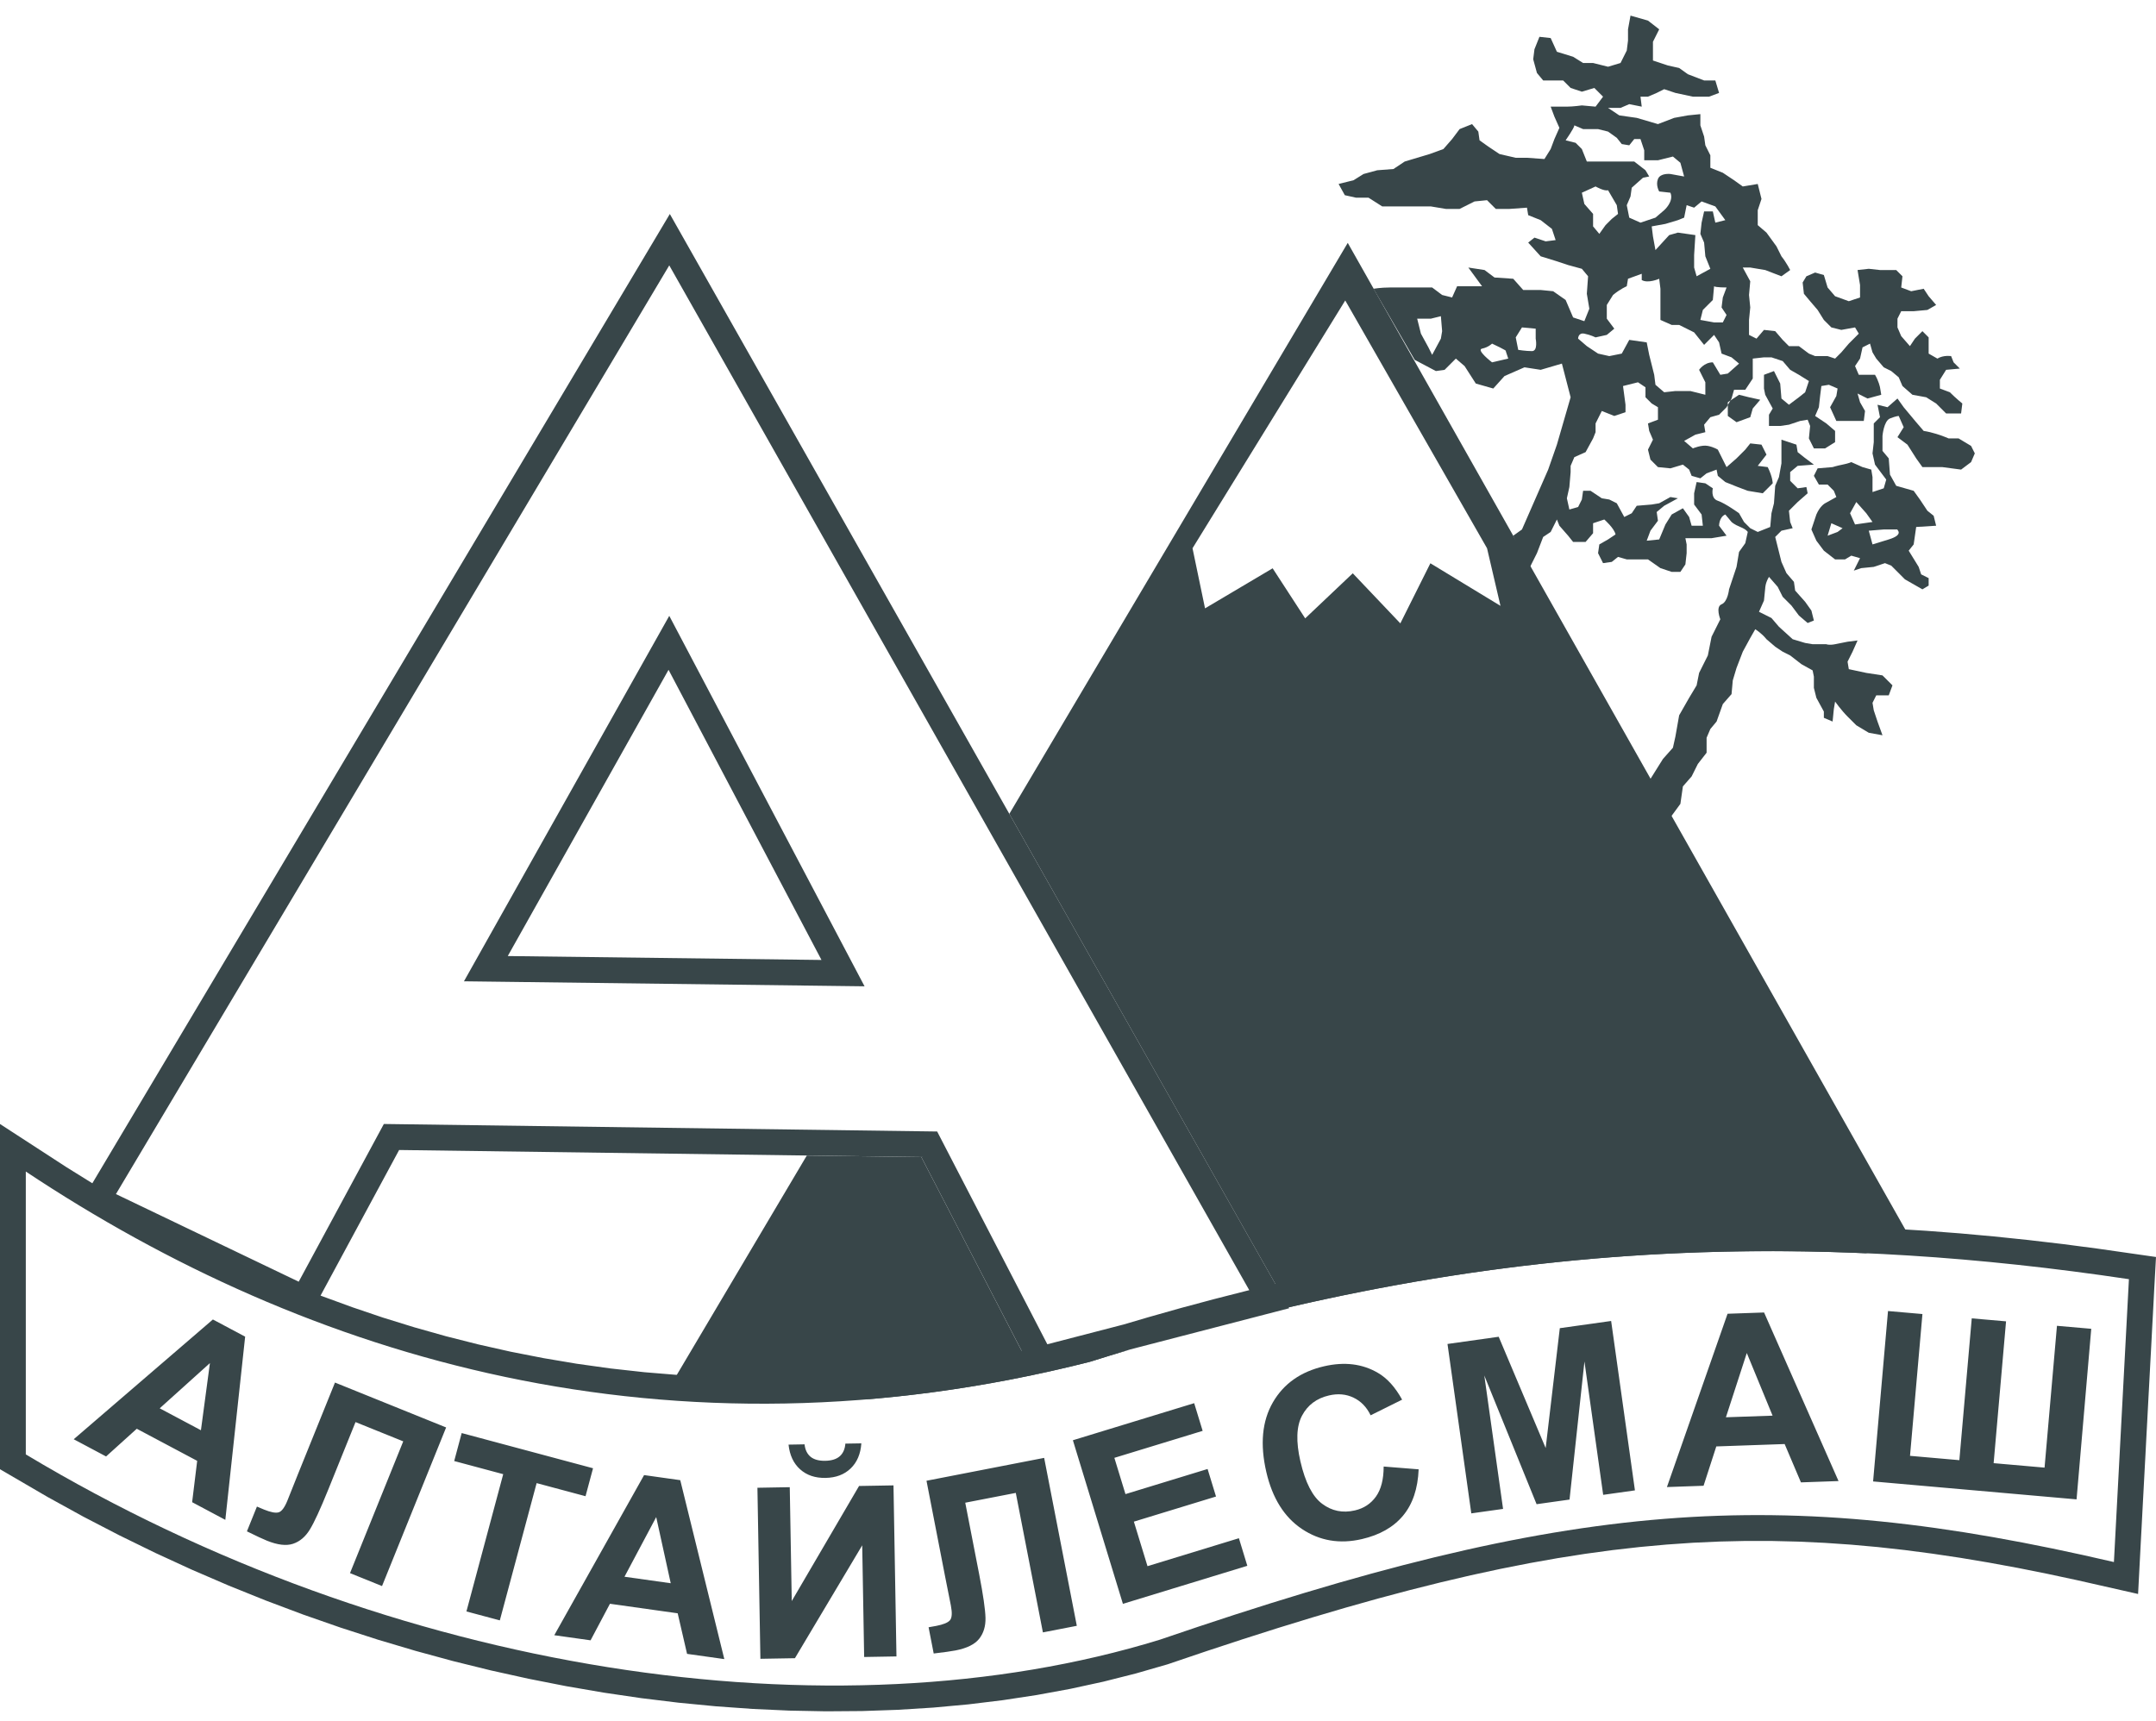 <svg width="129" height="103" viewBox="0 0 129 103" fill="none" xmlns="http://www.w3.org/2000/svg">
<path fill-rule="evenodd" clip-rule="evenodd" d="M39.893 83.296L48.273 69.154L55.126 69.247L61.858 82.254L67.627 80.758C66.824 80.997 66.019 81.243 65.21 81.498C60.703 82.641 56.311 83.367 52.043 83.73C47.857 83.815 43.797 83.69 39.893 83.296ZM60.391 48.706L80.64 14.535C91.925 34.509 103.21 54.483 114.496 74.457C113.538 74.637 112.579 74.819 111.62 75.002C99.791 74.486 88.649 75.564 77.101 78.238L60.391 48.706ZM80.49 17.981L71.352 32.811L72.101 36.407L76.146 34.01L78.093 37.006L80.94 34.309L83.786 37.306L85.584 33.71L89.778 36.257L88.974 32.811L80.49 17.981Z" fill="#384649"/>
<path fill-rule="evenodd" clip-rule="evenodd" d="M40.044 15.882L74.748 77.211L74.59 77.249L72.642 77.746L70.685 78.27L68.718 78.826L67.227 79.265L62.665 80.448L56.073 67.715L22.967 67.265L17.873 76.703L6.937 71.46L40.044 15.882ZM19.18 77.534L19.238 77.557L21.062 78.225L22.91 78.851L24.783 79.431L26.68 79.966L28.602 80.453L30.546 80.891L32.516 81.277L34.509 81.613L36.525 81.895L38.565 82.121L40.629 82.291L42.714 82.403L44.824 82.456L46.956 82.448L49.112 82.376L51.29 82.242L53.491 82.041L55.714 81.774L57.96 81.437L60.229 81.03L61.129 80.841L55.127 69.246L23.881 68.822L19.18 77.534ZM76.31 76.836L76.53 76.783L78.463 76.345L80.39 75.939L82.312 75.56L84.23 75.211L86.146 74.892L88.06 74.603L89.973 74.343L91.887 74.113L93.802 73.912L95.721 73.742L97.641 73.6L99.567 73.488L101.499 73.405L103.437 73.353L105.383 73.33L107.338 73.336L109.303 73.372L111.279 73.439L113.267 73.533L115.268 73.658L117.283 73.812L119.314 73.996L121.36 74.209L123.424 74.451L125.506 74.724L129 75.225L128.893 77.164L128.866 77.692L128.81 78.751L128.781 79.279L128.698 80.867L128.669 81.395L128.585 82.983L128.556 83.511L128.473 85.099L128.444 85.627L128.416 86.155L128.361 87.215L128.332 87.743L128.248 89.331L128.219 89.859L128.136 91.447L128.107 91.976L127.928 95.392L124.284 94.567L122.48 94.181L120.717 93.829L118.989 93.512L117.294 93.228L115.627 92.98L113.986 92.765L112.366 92.585L110.763 92.441L109.174 92.332L107.596 92.258L106.023 92.22L104.452 92.218L102.88 92.254L101.301 92.325L99.713 92.435L98.111 92.581L96.493 92.765L94.852 92.988L93.187 93.25L91.493 93.551L89.766 93.892L88.003 94.273L86.2 94.696L84.353 95.159L82.46 95.663L80.515 96.21L78.516 96.799L76.459 97.43L74.341 98.105L72.158 98.823L69.868 99.599L67.957 100.15L66.018 100.64L64.044 101.069L62.036 101.438L59.999 101.748L57.932 101.999L55.839 102.191L53.72 102.324L51.58 102.398L49.418 102.414L47.239 102.372L45.042 102.272L42.831 102.114L40.607 101.899L38.374 101.627L36.13 101.297L33.881 100.91L31.628 100.466L29.373 99.967L27.116 99.41L24.862 98.796L22.611 98.127L20.366 97.401L18.128 96.62L15.9 95.782L13.683 94.889L11.481 93.94L9.295 92.935L7.127 91.875L4.978 90.76L2.852 89.589L0 87.927V67.266L3.966 69.843L5.525 70.813L40.078 12.807L76.31 76.836ZM1.544 70.111C18.38 81.305 39.974 87.899 65.211 81.497C66.018 81.243 66.821 80.997 67.621 80.758L77.134 78.292L77.102 78.237C93.624 74.409 109.317 73.85 127.38 76.553C127.081 82.195 126.781 87.838 126.482 93.481C106.356 88.798 93.923 89.722 69.406 98.125C49.868 104.143 23.477 100.197 1.544 87.039C1.544 81.397 1.544 75.754 1.544 70.111ZM27.76 58.726L40.044 36.855L51.729 59.026L27.76 58.726ZM30.381 57.215L49.152 57.449L40.001 40.085L30.381 57.215Z" fill="#384649"/>
<path d="M13.482 90.956L11.496 89.899L11.798 87.425L8.184 85.504L6.347 87.162L4.411 86.132L12.738 78.965L14.668 79.992L13.482 90.956ZM12.022 85.593L12.56 81.575L9.556 84.281L12.022 85.593ZM20.043 82.739L26.693 85.426L22.858 94.918L20.942 94.144L24.127 86.258L21.272 85.105L19.635 89.158C19.166 90.318 18.799 91.113 18.535 91.542C18.272 91.971 17.938 92.252 17.536 92.387C17.132 92.522 16.611 92.461 15.97 92.202C15.747 92.112 15.346 91.927 14.774 91.644L15.373 90.161L15.797 90.34C16.199 90.503 16.491 90.559 16.671 90.506C16.854 90.454 17.03 90.216 17.201 89.792L17.853 88.158L20.043 82.739ZM27.908 96.437L30.109 88.222L27.176 87.436L27.624 85.762L35.483 87.868L35.034 89.541L32.108 88.757L29.906 96.972L27.908 96.437ZM43.338 99.289L41.109 98.976L40.548 96.548L36.495 95.978L35.336 98.165L33.164 97.86L38.538 88.277L40.702 88.581L43.338 99.289ZM40.132 94.749L39.263 90.79L37.365 94.36L40.132 94.749ZM45.319 89.035L47.254 89.001L47.373 95.815L51.4 88.929L53.46 88.893L53.638 99.129L51.705 99.163L51.589 92.48L47.563 99.235L45.497 99.271L45.319 89.035ZM50.582 86.394L51.537 86.378C51.493 87.01 51.28 87.513 50.898 87.879C50.514 88.248 50.014 88.435 49.394 88.446C48.775 88.457 48.269 88.287 47.874 87.932C47.479 87.579 47.249 87.085 47.181 86.454L48.139 86.437C48.175 86.768 48.297 87.014 48.5 87.182C48.703 87.347 48.995 87.428 49.376 87.422C49.758 87.415 50.047 87.324 50.244 87.151C50.442 86.976 50.554 86.727 50.582 86.394ZM55.435 88.616L62.475 87.247L64.429 97.297L62.4 97.691L60.778 89.343L57.754 89.93L58.589 94.222C58.827 95.45 58.952 96.317 58.965 96.82C58.977 97.322 58.85 97.74 58.587 98.073C58.322 98.406 57.852 98.639 57.173 98.771C56.937 98.817 56.5 98.88 55.866 98.954L55.56 97.384L56.014 97.303C56.439 97.221 56.714 97.109 56.837 96.966C56.962 96.823 56.98 96.528 56.893 96.079L56.55 94.353L55.435 88.616ZM67.187 95.982L64.194 86.192L71.451 83.973L71.958 85.63L66.676 87.245L67.34 89.415L72.254 87.912L72.758 89.56L67.843 91.063L68.658 93.728L74.127 92.055L74.631 93.706L67.187 95.982ZM82.789 87.765L84.882 87.932C84.834 89.091 84.524 90.014 83.949 90.704C83.376 91.392 82.553 91.861 81.482 92.108C80.158 92.414 78.965 92.212 77.903 91.505C76.842 90.797 76.129 89.657 75.767 88.089C75.383 86.429 75.516 85.04 76.161 83.923C76.806 82.808 77.826 82.088 79.224 81.765C80.444 81.483 81.518 81.615 82.447 82.161C83 82.481 83.481 83.016 83.893 83.763L82.008 84.699C81.772 84.208 81.432 83.856 80.986 83.643C80.543 83.43 80.053 83.386 79.519 83.51C78.781 83.68 78.24 84.084 77.903 84.722C77.566 85.358 77.534 86.27 77.808 87.459C78.1 88.72 78.532 89.567 79.111 89.996C79.688 90.428 80.339 90.559 81.064 90.392C81.601 90.268 82.021 89.992 82.328 89.562C82.635 89.133 82.788 88.533 82.789 87.765ZM88.032 90.568L86.608 80.43L89.671 79.999L92.482 86.657L93.328 79.485L96.399 79.054L97.823 89.192L95.923 89.459L94.802 81.478L93.91 89.742L91.939 90.019L88.811 82.32L89.933 90.301L88.032 90.568ZM110.005 88.634L107.756 88.713L106.781 86.419L102.691 86.562L101.929 88.916L99.737 88.993L103.365 78.622L105.55 78.546L110.005 88.634ZM106.059 84.72L104.516 80.971L103.267 84.817L106.059 84.72ZM112.965 78.459L115.025 78.639L114.282 87.125L117.234 87.384L117.976 78.897L120.028 79.076L119.285 87.563L122.332 87.83L123.074 79.343L125.126 79.522L124.247 89.73L112.073 88.657L112.965 78.459Z" fill="#384649"/>
<path fill-rule="evenodd" clip-rule="evenodd" d="M91.064 31.686L92.632 28.103L93.154 26.61L93.975 23.774L93.453 21.759L92.184 22.132L91.213 21.982L90.019 22.505L89.347 23.251L88.302 22.953L87.631 21.908L87.108 21.46L86.436 22.132L85.914 22.206L84.645 21.535L82.182 17.28C82.182 17.28 82.63 17.205 83.152 17.205C83.675 17.205 84.794 17.205 84.794 17.205H85.69L86.287 17.653L86.884 17.802L87.183 17.131H87.78H88.676L87.855 16.011L88.825 16.16L89.422 16.608L90.542 16.683L91.139 17.355H92.184L92.93 17.429L93.677 17.952L94.124 18.997L94.796 19.221L95.095 18.474L94.945 17.579L95.02 16.534L94.647 16.086L93.826 15.862L93.154 15.638L92.184 15.339L91.437 14.518L91.811 14.22L92.482 14.444L93.079 14.369L92.855 13.697L92.184 13.175L91.437 12.876L91.363 12.428L90.318 12.503H89.497L88.974 11.98L88.228 12.055L87.332 12.503H86.511L85.615 12.354H84.57H83.675H82.704L81.883 11.831H81.137L80.465 11.682L80.092 11.01L80.987 10.786L81.585 10.413L82.406 10.189L83.376 10.114L84.048 9.667L84.794 9.443L85.541 9.219L86.362 8.92L86.884 8.323L87.332 7.726L88.078 7.427L88.452 7.875L88.526 8.398L89.049 8.771L89.721 9.219L90.691 9.443H91.363L92.408 9.517L92.781 8.92L93.005 8.323L93.303 7.651L93.005 6.98L92.781 6.382C92.781 6.382 93.378 6.382 93.751 6.382C94.124 6.382 94.647 6.308 94.647 6.308L95.468 6.382L95.916 5.785L95.393 5.263L94.647 5.487L93.975 5.263L93.527 4.815H92.93H92.333L91.96 4.367L91.736 3.546L91.811 2.949L92.109 2.203L92.781 2.277L93.154 3.098L94.124 3.397L94.722 3.77H95.319L96.214 3.994L96.961 3.77L97.334 3.024L97.409 2.426V1.755L97.558 0.934L98.603 1.232L99.275 1.755L98.901 2.501V3.024V3.621L99.797 3.919L100.469 4.069L100.991 4.442L101.962 4.815H102.633L102.857 5.561L102.26 5.785H101.29L100.245 5.561L99.573 5.337L99.125 5.561L98.603 5.785H98.155L98.23 6.382L97.483 6.233L96.961 6.457H96.214L96.886 6.905L97.931 7.054L99.2 7.427L100.17 7.054L100.991 6.905L101.738 6.83V7.502L101.962 8.174L102.036 8.696L102.335 9.293V10.04L103.081 10.338L103.753 10.786L104.276 11.159L105.171 11.01L105.395 11.906L105.171 12.578V13.473L105.694 13.921L106.291 14.742L106.589 15.339C106.888 15.713 107.112 16.16 107.112 16.16L106.589 16.534L105.619 16.16L104.723 16.011H104.276L104.723 16.832L104.649 17.653L104.723 18.4L104.649 19.146V20.042L105.097 20.266L105.544 19.743L106.216 19.818L106.664 20.34L107.037 20.714H107.634L108.232 21.161L108.605 21.311H109.351L109.799 21.46L110.172 21.087L110.62 20.564L111.217 19.967L110.993 19.594L110.172 19.743L109.575 19.594L109.127 19.146L108.754 18.549L108.306 18.026L107.933 17.579L107.858 16.907L108.082 16.534L108.605 16.31L109.127 16.459L109.351 17.205L109.799 17.728L110.62 18.026L111.292 17.802V17.056L111.143 16.16L111.814 16.086L112.486 16.16H113.456L113.83 16.534L113.755 17.205L114.352 17.429L115.099 17.28L115.397 17.728L115.845 18.25L115.322 18.549L114.501 18.624H113.755L113.531 19.071V19.594L113.755 20.116L114.277 20.714L114.576 20.266L115.024 19.818L115.397 20.191V21.161L115.92 21.46C116.293 21.236 116.741 21.311 116.741 21.311L116.89 21.684L117.263 22.057L116.442 22.132L116.069 22.729V23.251L116.666 23.475C117.039 23.849 117.412 24.147 117.412 24.147L117.338 24.744H116.442L115.845 24.147L115.248 23.774L114.427 23.625L113.83 23.102L113.606 22.58L113.158 22.206L112.71 21.982L112.262 21.46L112.038 21.087L111.889 20.564L111.441 20.788L111.292 21.46L110.993 21.908L111.217 22.43H112.188C112.411 22.803 112.486 23.177 112.486 23.177L112.561 23.625L111.74 23.849L111.143 23.55L111.292 24.072L111.59 24.595L111.516 25.192H110.844H109.874L109.5 24.371L109.874 23.699L109.948 23.251L109.426 23.027L108.978 23.102L108.903 23.699L108.829 24.371L108.605 24.893L109.276 25.341L109.799 25.789V26.461L109.202 26.834H108.53L108.232 26.237L108.306 25.491L108.157 25.117L107.709 25.192L107.037 25.416L106.515 25.491H105.843V24.819L106.067 24.446L105.619 23.625L105.544 23.251V22.43L106.142 22.206L106.515 22.953L106.589 23.849L107.037 24.222L107.634 23.774L108.008 23.475L108.232 22.803L107.634 22.43L107.112 22.132L106.664 21.609L105.992 21.385H105.544L104.873 21.46V22.057V22.654L104.425 23.326H103.753L103.604 23.849L103.305 24.371L102.857 24.819L102.335 24.968L101.962 25.416L102.036 25.864L101.439 26.013L100.767 26.386L101.29 26.834C101.29 26.834 101.812 26.61 102.186 26.685C102.559 26.759 102.783 26.909 102.783 26.909L103.305 27.954L103.902 27.431L104.425 26.909L104.723 26.536L105.395 26.61L105.694 27.207L105.171 27.879L105.768 27.954C106.067 28.551 106.067 28.924 106.067 28.924L105.47 29.521L104.574 29.372L103.977 29.148L103.231 28.849L102.783 28.476L102.708 28.103L102.111 28.327L101.738 28.625L101.215 28.476L101.066 28.103L100.693 27.805L99.946 28.028L99.2 27.954L98.752 27.506L98.603 26.909L98.901 26.312L98.677 25.789L98.603 25.341L99.2 25.117V24.371L98.827 24.147L98.454 23.774V23.177L98.006 22.878C97.409 23.027 97.11 23.102 97.11 23.102L97.259 24.222V24.669L96.588 24.893L95.841 24.595L95.468 25.341V25.864L95.319 26.237L94.871 27.058L94.199 27.357L93.975 27.879V28.252L93.9 29.148L93.751 29.82L93.9 30.492L94.423 30.342L94.647 29.894L94.722 29.372H95.169L95.841 29.82L96.289 29.894L96.737 30.118L97.185 30.939L97.632 30.715L97.931 30.268L98.827 30.193L99.275 30.118L99.946 29.745L100.394 29.82L99.573 30.268L99.125 30.641L99.2 31.163L98.752 31.76L98.528 32.358L99.275 32.283L99.648 31.387L100.021 30.79L100.693 30.417L101.066 30.939L101.215 31.462H101.887L101.812 30.79L101.365 30.193V29.521L101.514 28.849L102.036 28.924L102.484 29.223C102.484 29.223 102.335 29.82 102.783 29.969C103.231 30.118 104.052 30.715 104.052 30.715L104.35 31.238L104.723 31.611L105.171 31.835L105.918 31.537L105.992 30.715L106.142 30.118L106.216 29.073L106.44 28.551L106.589 27.73V26.983V26.312L107.485 26.61L107.56 27.058L107.933 27.357L108.53 27.805L107.56 27.879L107.112 28.252V28.775L107.56 29.223L108.082 29.148L108.157 29.521L107.56 30.044L107.037 30.566L107.112 31.238L107.261 31.611L106.589 31.76L106.216 32.134L106.44 33.029L106.589 33.627L106.888 34.298L107.336 34.821L107.41 35.343L108.008 36.015L108.381 36.538L108.53 37.135L108.157 37.284L107.634 36.836L107.187 36.239L106.664 35.716L106.365 35.119L105.843 34.522C105.619 34.895 105.619 35.194 105.619 35.194L105.544 35.94L105.246 36.612L105.992 36.985L106.44 37.508L107.261 38.254L108.008 38.478L108.455 38.553H109.276C109.276 38.553 109.426 38.627 109.799 38.553C110.172 38.478 110.545 38.404 110.545 38.404L111.143 38.329L110.844 39.001L110.545 39.598L110.62 40.046L111.665 40.27L112.635 40.419L113.232 41.016L113.009 41.613H112.262L112.038 42.061L112.113 42.509L112.337 43.181L112.635 44.002L111.814 43.852L111.068 43.404L110.545 42.882C110.172 42.509 109.799 41.986 109.799 41.986L109.724 42.434L109.65 43.181L109.127 42.957V42.583L108.679 41.762L108.53 41.165V40.493L108.455 40.12L107.784 39.747L107.112 39.225L106.664 39.001L106.216 38.702L105.694 38.254C105.395 37.881 105.022 37.657 105.022 37.657L104.723 38.18L104.276 39.001L103.902 39.971L103.678 40.717L103.604 41.538L103.081 42.136L102.708 43.181L102.335 43.628L102.111 44.151V45.047L101.588 45.718L101.215 46.465L100.693 47.062L100.543 48.107L99.722 49.227L98.752 46.614L99.499 45.42L100.096 44.748L100.245 44.076L100.469 42.807L101.066 41.762L101.514 41.016L101.663 40.27L102.186 39.225L102.409 38.105L102.932 37.06C102.932 37.06 102.633 36.314 103.007 36.164C103.38 36.015 103.454 35.269 103.454 35.269L103.902 33.925L104.052 33.029L104.425 32.507L104.574 31.835C104.574 31.835 104.499 31.686 104.126 31.537C103.753 31.387 103.604 31.238 103.604 31.238L103.231 30.79C102.857 30.939 102.857 31.462 102.857 31.462L103.305 32.059L102.409 32.208H101.887H100.842L100.917 32.581V33.104L100.842 33.776L100.543 34.224H100.021L99.349 34L98.603 33.477H98.006H97.334L96.811 33.328L96.438 33.627L95.916 33.701L95.617 33.104L95.692 32.581L96.214 32.283L96.662 31.984C96.588 31.611 95.99 31.089 95.99 31.089L95.319 31.313V31.91L94.871 32.432H94.124L93.826 32.059L93.303 31.462L93.154 31.089L92.781 31.835L92.333 32.134L91.96 33.104L91.437 34.149L90.542 32.059L91.064 31.686ZM99.275 16.683L99.349 17.28V17.877V18.698V19.146L100.021 19.445H100.469L101.365 19.892L101.663 20.266L101.962 20.639L102.559 20.042L102.857 20.49L103.007 21.161L103.604 21.385L104.052 21.759L103.38 22.356L102.932 22.43L102.484 21.684C101.962 21.684 101.663 22.132 101.663 22.132L102.036 22.878V23.625L101.141 23.401H100.245L99.573 23.475L99.051 23.027L98.976 22.43L98.827 21.833L98.677 21.236L98.528 20.49L97.483 20.34L97.035 21.161L96.289 21.311L95.617 21.161L94.945 20.714L94.423 20.266C94.423 20.266 94.423 19.892 94.796 19.967C95.169 20.042 95.468 20.191 95.468 20.191L96.14 20.042L96.588 19.669L96.14 19.071V18.25L96.513 17.653C96.961 17.28 97.334 17.131 97.334 17.131L97.409 16.683L98.23 16.384V16.758C98.603 16.982 99.275 16.683 99.275 16.683ZM114.651 31.537L114.576 32.059L114.501 32.581L114.203 32.955L114.8 33.925L114.949 34.373L115.397 34.597V35.045L115.024 35.269L113.979 34.672L113.606 34.298L113.158 33.85L112.785 33.701L112.113 33.925L111.366 34L110.919 34.149L111.292 33.403L110.769 33.253L110.396 33.477H109.799L109.127 32.955L108.679 32.358L108.381 31.686L108.679 30.79C108.903 30.268 109.202 30.118 109.202 30.118L109.874 29.745L109.724 29.372L109.351 28.999H108.829L108.53 28.476L108.754 28.028L109.65 27.954C109.65 27.954 109.874 27.879 110.247 27.805C110.62 27.73 110.769 27.655 110.769 27.655L111.441 27.954L111.964 28.103L112.038 28.551V29.447L112.71 29.223L112.859 28.7L112.188 27.805L112.038 27.133L112.113 26.461V25.864V25.341L112.486 24.968L112.337 24.222L112.934 24.371L113.531 23.849L113.904 24.371L114.651 25.267L115.099 25.789C115.621 25.864 116.218 26.088 116.218 26.088L116.591 26.237H117.188L117.935 26.685L118.159 27.133L117.935 27.655L117.338 28.103L116.218 27.954H115.696H115.024L114.651 27.431L114.128 26.61L113.531 26.162L113.904 25.565L113.606 24.893C113.606 24.893 113.456 24.893 113.083 25.043C112.71 25.192 112.635 26.088 112.635 26.088V26.983L113.009 27.431L113.083 28.402L113.456 29.073L114.501 29.372L114.875 29.894L115.322 30.566L115.696 30.865L115.845 31.462L114.651 31.537ZM113.531 31.686C113.456 31.686 113.979 31.984 113.009 32.283C112.038 32.581 112.038 32.581 112.038 32.581L111.814 31.76L112.71 31.686C112.71 31.686 113.606 31.686 113.531 31.686ZM111.068 30.044L111.665 30.715L112.038 31.238L110.993 31.387L110.695 30.715L111.068 30.044ZM110.247 31.611L109.575 31.313L109.351 32.059L109.948 31.835L110.247 31.611ZM94.199 7.502L94.722 7.726H95.617L96.214 7.875L96.737 8.248L97.035 8.622L97.483 8.696L97.782 8.323H98.155L98.379 8.995V9.592H99.2L100.096 9.368L100.543 9.741L100.767 10.562L99.946 10.413C99.946 10.413 99.349 10.338 99.2 10.712C99.051 11.085 99.275 11.458 99.275 11.458L99.946 11.533C100.17 12.055 99.573 12.578 99.573 12.578L99.051 13.025L98.155 13.324L97.483 13.025L97.334 12.279L97.558 11.757L97.632 11.234L98.304 10.637L98.677 10.562L98.454 10.189L97.782 9.667C97.259 9.667 97.11 9.667 96.662 9.667C96.214 9.667 95.692 9.667 95.692 9.667H94.945L94.647 8.92L94.274 8.547L93.677 8.398C93.677 8.398 94.199 7.651 94.199 7.502ZM96.214 11.383L96.737 12.279L96.811 12.802L96.438 13.1L96.065 13.473L95.692 13.996L95.319 13.548V12.802L94.796 12.204L94.647 11.533L95.468 11.159C95.468 11.159 95.99 11.458 96.214 11.383ZM103.231 13.175L102.633 12.354L101.812 12.055L101.365 12.428L100.917 12.279L100.767 13.025L100.394 13.175L99.648 13.399L98.827 13.548L98.901 14.145L99.051 14.966L99.872 14.07L100.394 13.921L101.439 14.07L101.365 15.265V16.011L101.514 16.534L102.335 16.086L102.036 15.339L101.962 14.518L101.738 13.996L101.812 13.324L101.962 12.652H102.484L102.633 13.324L103.231 13.175ZM90.094 21.012L90.243 21.46L89.273 21.684C89.273 21.684 88.302 20.938 88.676 20.863C89.049 20.788 89.273 20.564 89.273 20.564C89.273 20.564 90.243 21.012 90.094 21.012ZM86.212 18.922L85.615 19.071H84.794L85.018 19.967L85.466 20.788L85.69 21.236L86.212 20.266L86.287 19.818L86.212 18.922ZM91.885 19.669V20.266C91.885 20.266 92.034 21.012 91.661 21.012C91.288 21.012 90.84 20.938 90.84 20.938L90.691 20.191L91.064 19.594L91.885 19.669ZM102.559 17.131L102.484 17.952L101.887 18.549L101.738 19.146L102.559 19.295H103.081L103.305 18.848L103.007 18.4L103.081 17.802L103.305 17.205C103.305 17.205 102.633 17.205 102.559 17.131ZM105.321 23.923L104.873 24.446L104.723 24.968L103.902 25.267L103.38 24.893V24.072L104.052 23.625L104.649 23.774L105.321 23.923Z" fill="#384649"/>
</svg>
